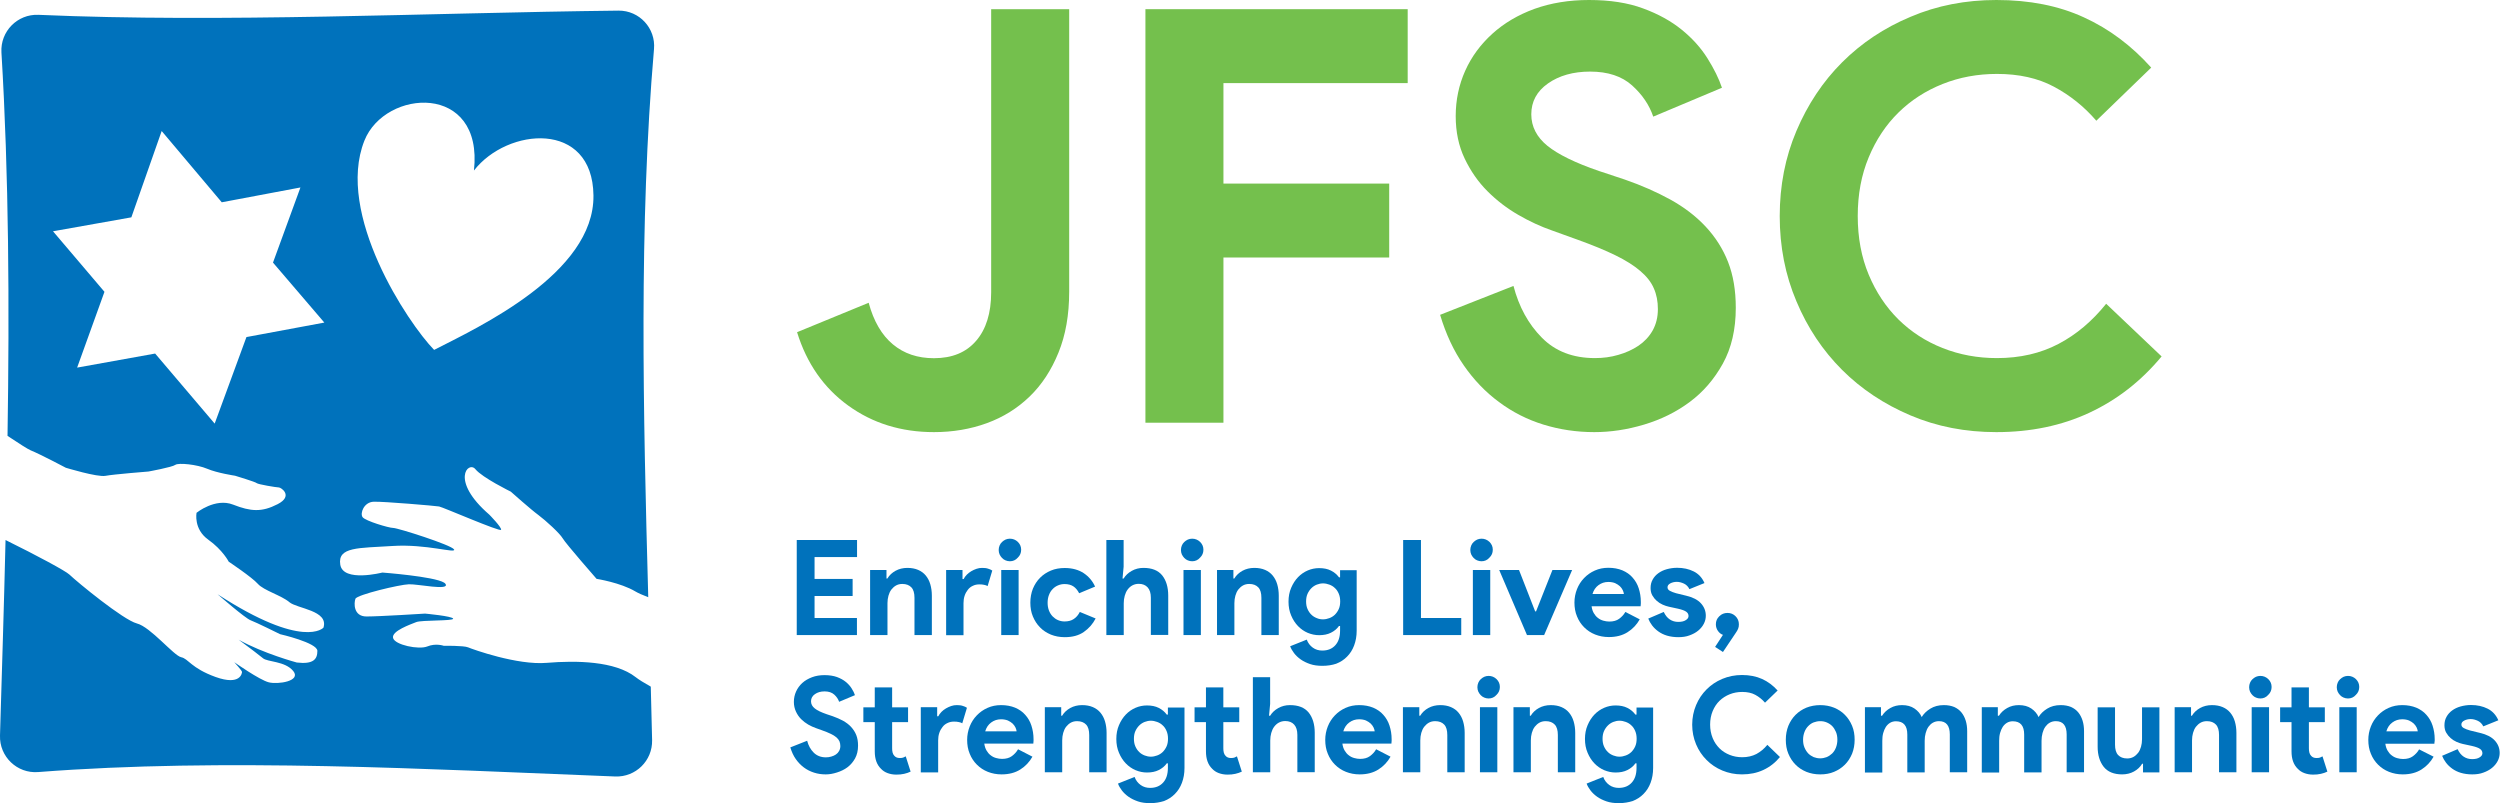 <svg version="1.1" xmlns="http://www.w3.org/2000/svg" xmlns:xlink="http://www.w3.org/1999/xlink" x="0px" y="0px"
	 width="225.92px" height="72.58px" viewBox="0 0 225.92 72.58" style="overflow:visible;enable-background:new 0 0 225.92 72.58;"
	 xml:space="preserve">
<style type="text/css">
	.st0{fill:#0072BC;}
	.st1{fill:#74C04D;}
	.st2{fill-rule:evenodd;clip-rule:evenodd;fill:#0072BC;}
</style>
<g>
	<path class="st0" d="M73.61,50.33v1.99h3.44v1.54h-3.44v1.99h3.83v1.54H72V48.8h5.45v1.54H73.61z"/>
	<path class="st0" d="M80.09,52.28h0.1c0.18-0.3,0.43-0.53,0.74-0.7s0.67-0.26,1.07-0.26c0.37,0,0.69,0.06,0.97,0.18
		c0.28,0.12,0.51,0.29,0.69,0.51c0.18,0.22,0.32,0.48,0.41,0.79s0.14,0.65,0.14,1.03v3.56h-1.57v-3.37c0-0.42-0.09-0.74-0.28-0.94
		c-0.19-0.2-0.46-0.31-0.82-0.31c-0.22,0-0.41,0.05-0.57,0.14c-0.16,0.09-0.3,0.22-0.42,0.37c-0.12,0.16-0.2,0.34-0.26,0.55
		c-0.06,0.21-0.09,0.44-0.09,0.68v2.88h-1.57v-5.88h1.48V52.28z"/>
	<path class="st0" d="M85.5,51.51h1.48v0.82h0.1c0.07-0.14,0.17-0.28,0.29-0.4c0.12-0.12,0.25-0.22,0.4-0.31s0.31-0.16,0.48-0.22
		s0.34-0.08,0.51-0.08c0.21,0,0.39,0.02,0.53,0.07c0.15,0.04,0.27,0.1,0.38,0.17l-0.42,1.4c-0.1-0.05-0.2-0.09-0.32-0.11
		c-0.12-0.03-0.26-0.04-0.43-0.04c-0.22,0-0.41,0.04-0.59,0.13c-0.18,0.08-0.33,0.2-0.45,0.36c-0.12,0.15-0.22,0.33-0.29,0.54
		s-0.1,0.43-0.1,0.67v2.89H85.5V51.51z"/>
	<path class="st0" d="M91.26,50.72c-0.14,0-0.27-0.03-0.39-0.08c-0.12-0.05-0.23-0.12-0.32-0.22c-0.09-0.09-0.16-0.2-0.22-0.32
		c-0.05-0.12-0.08-0.25-0.08-0.4c0-0.14,0.03-0.28,0.08-0.4c0.05-0.12,0.12-0.23,0.22-0.32c0.09-0.09,0.2-0.16,0.32-0.22
		c0.12-0.05,0.25-0.08,0.39-0.08c0.28,0,0.52,0.1,0.72,0.29c0.2,0.2,0.3,0.43,0.3,0.71c0,0.28-0.1,0.52-0.3,0.71
		C91.78,50.62,91.54,50.72,91.26,50.72z M90.48,57.39v-5.88h1.57v5.88H90.48z"/>
	<path class="st0" d="M99.01,55.89c-0.26,0.5-0.61,0.9-1.07,1.22c-0.46,0.32-1.03,0.47-1.72,0.47c-0.46,0-0.87-0.08-1.25-0.23
		c-0.38-0.16-0.71-0.37-0.98-0.65c-0.28-0.28-0.49-0.61-0.65-0.99c-0.16-0.38-0.23-0.8-0.23-1.25s0.08-0.88,0.23-1.26
		c0.16-0.38,0.37-0.71,0.65-0.99c0.28-0.28,0.6-0.49,0.98-0.65c0.38-0.16,0.8-0.23,1.25-0.23c0.68,0,1.25,0.16,1.72,0.47
		c0.46,0.31,0.8,0.72,1.02,1.21l-1.44,0.6c-0.14-0.27-0.31-0.48-0.52-0.62c-0.21-0.14-0.48-0.21-0.8-0.21
		c-0.21,0-0.4,0.04-0.59,0.12s-0.35,0.19-0.49,0.34c-0.14,0.14-0.25,0.32-0.33,0.53s-0.12,0.44-0.12,0.7s0.04,0.49,0.12,0.7
		s0.19,0.38,0.33,0.53c0.14,0.14,0.3,0.26,0.49,0.34s0.38,0.12,0.59,0.12c0.33,0,0.61-0.07,0.83-0.22c0.23-0.15,0.41-0.36,0.55-0.64
		L99.01,55.89z"/>
	<path class="st0" d="M99.97,48.8h1.57v2.41l-0.1,1.07h0.1c0.17-0.28,0.41-0.51,0.73-0.69s0.67-0.27,1.06-0.27
		c0.76,0,1.32,0.22,1.69,0.67c0.36,0.45,0.55,1.06,0.55,1.83v3.56h-1.57v-3.37c0-0.41-0.1-0.72-0.29-0.93s-0.46-0.32-0.8-0.32
		c-0.22,0-0.41,0.05-0.58,0.14c-0.17,0.09-0.31,0.22-0.43,0.38c-0.12,0.16-0.2,0.35-0.26,0.56s-0.09,0.44-0.09,0.68v2.87h-1.57V48.8
		z"/>
	<path class="st0" d="M107.73,50.72c-0.14,0-0.27-0.03-0.39-0.08c-0.12-0.05-0.23-0.12-0.32-0.22c-0.09-0.09-0.16-0.2-0.22-0.32
		c-0.05-0.12-0.08-0.25-0.08-0.4c0-0.14,0.03-0.28,0.08-0.4c0.05-0.12,0.12-0.23,0.22-0.32c0.09-0.09,0.2-0.16,0.32-0.22
		c0.12-0.05,0.25-0.08,0.39-0.08c0.28,0,0.52,0.1,0.72,0.29c0.2,0.2,0.3,0.43,0.3,0.71c0,0.28-0.1,0.52-0.3,0.71
		C108.25,50.62,108.01,50.72,107.73,50.72z M106.95,57.39v-5.88h1.57v5.88H106.95z"/>
	<path class="st0" d="M111.44,52.28h0.1c0.18-0.3,0.43-0.53,0.74-0.7s0.67-0.26,1.07-0.26c0.37,0,0.69,0.06,0.97,0.18
		c0.28,0.12,0.51,0.29,0.69,0.51c0.18,0.22,0.32,0.48,0.41,0.79s0.14,0.65,0.14,1.03v3.56h-1.57v-3.37c0-0.42-0.09-0.74-0.28-0.94
		c-0.19-0.2-0.46-0.31-0.82-0.31c-0.22,0-0.41,0.05-0.57,0.14c-0.16,0.09-0.3,0.22-0.42,0.37c-0.12,0.16-0.2,0.34-0.26,0.55
		c-0.06,0.21-0.09,0.44-0.09,0.68v2.88h-1.57v-5.88h1.48V52.28z"/>
	<path class="st0" d="M119.5,60.17c-0.42,0-0.79-0.05-1.11-0.16c-0.32-0.11-0.61-0.25-0.85-0.42c-0.24-0.17-0.44-0.36-0.6-0.57
		s-0.28-0.42-0.35-0.62l1.5-0.6c0.11,0.31,0.3,0.55,0.55,0.73s0.54,0.26,0.85,0.26c0.5,0,0.89-0.16,1.18-0.48
		c0.29-0.32,0.43-0.76,0.43-1.33v-0.41h-0.1c-0.18,0.26-0.43,0.46-0.73,0.61c-0.3,0.15-0.65,0.22-1.06,0.22
		c-0.35,0-0.69-0.07-1.03-0.21c-0.33-0.14-0.63-0.35-0.88-0.61c-0.26-0.27-0.46-0.58-0.62-0.96c-0.16-0.37-0.24-0.79-0.24-1.25
		s0.08-0.88,0.24-1.25c0.16-0.38,0.37-0.7,0.62-0.96s0.55-0.47,0.88-0.61c0.33-0.14,0.67-0.21,1.03-0.21c0.41,0,0.76,0.07,1.06,0.22
		c0.3,0.15,0.54,0.35,0.73,0.61h0.1v-0.64h1.5v5.46c0,0.5-0.08,0.94-0.23,1.34c-0.15,0.4-0.36,0.73-0.64,1.01
		c-0.27,0.28-0.6,0.49-0.98,0.64C120.39,60.1,119.97,60.17,119.5,60.17z M119.56,55.97c0.19,0,0.38-0.04,0.57-0.11
		c0.19-0.07,0.35-0.17,0.5-0.31c0.14-0.14,0.26-0.31,0.35-0.51s0.13-0.43,0.13-0.69s-0.04-0.49-0.13-0.7s-0.2-0.38-0.35-0.51
		c-0.14-0.14-0.31-0.24-0.5-0.31c-0.19-0.07-0.38-0.11-0.57-0.11s-0.38,0.04-0.56,0.11c-0.18,0.07-0.35,0.18-0.49,0.32
		c-0.14,0.14-0.26,0.31-0.35,0.51s-0.13,0.43-0.13,0.69s0.04,0.49,0.13,0.69s0.2,0.37,0.35,0.51c0.14,0.14,0.31,0.24,0.49,0.31
		C119.18,55.94,119.37,55.97,119.56,55.97z"/>
	<path class="st0" d="M126.79,48.8h1.62v7.05h3.64v1.54h-5.25V48.8z"/>
	<path class="st0" d="M133.88,50.72c-0.14,0-0.27-0.03-0.39-0.08c-0.12-0.05-0.23-0.12-0.32-0.22c-0.09-0.09-0.16-0.2-0.22-0.32
		c-0.05-0.12-0.08-0.25-0.08-0.4c0-0.14,0.03-0.28,0.08-0.4c0.05-0.12,0.12-0.23,0.22-0.32c0.09-0.09,0.2-0.16,0.32-0.22
		c0.12-0.05,0.25-0.08,0.39-0.08c0.28,0,0.52,0.1,0.72,0.29c0.2,0.2,0.3,0.43,0.3,0.71c0,0.28-0.1,0.52-0.3,0.71
		C134.4,50.62,134.16,50.72,133.88,50.72z M133.1,57.39v-5.88h1.57v5.88H133.1z"/>
	<path class="st0" d="M135.48,51.51h1.79l1.46,3.74h0.08l1.48-3.74h1.78l-2.53,5.88h-1.55L135.48,51.51z"/>
	<path class="st0" d="M148.18,55.97c-0.27,0.48-0.64,0.87-1.1,1.16s-1.02,0.44-1.69,0.44c-0.45,0-0.86-0.08-1.24-0.23
		s-0.71-0.37-0.99-0.65c-0.28-0.28-0.5-0.61-0.65-0.99c-0.16-0.38-0.23-0.8-0.23-1.25c0-0.42,0.08-0.83,0.23-1.21
		c0.15-0.38,0.36-0.71,0.64-1s0.59-0.51,0.97-0.68s0.78-0.25,1.23-0.25c0.47,0,0.89,0.08,1.26,0.23c0.37,0.16,0.68,0.37,0.92,0.65
		c0.25,0.28,0.44,0.6,0.56,0.98s0.19,0.78,0.19,1.22c0,0.06,0,0.1,0,0.14c-0.01,0.05-0.01,0.09-0.01,0.13
		c-0.01,0.04-0.01,0.08-0.01,0.13h-4.43c0.03,0.24,0.1,0.45,0.2,0.62c0.1,0.17,0.22,0.32,0.37,0.43c0.15,0.12,0.31,0.2,0.49,0.25
		c0.18,0.05,0.36,0.08,0.54,0.08c0.36,0,0.66-0.08,0.89-0.25s0.42-0.37,0.56-0.62L148.18,55.97z M146.75,53.69
		c-0.01-0.1-0.04-0.22-0.1-0.35s-0.15-0.25-0.26-0.36c-0.12-0.11-0.26-0.2-0.43-0.28c-0.17-0.07-0.38-0.11-0.62-0.11
		c-0.34,0-0.63,0.1-0.89,0.29c-0.26,0.19-0.44,0.46-0.54,0.8H146.75z"/>
	<path class="st0" d="M151.67,57.58c-0.38,0-0.73-0.05-1.03-0.14s-0.56-0.22-0.78-0.38c-0.22-0.16-0.41-0.34-0.56-0.54
		s-0.27-0.41-0.35-0.62l1.4-0.6c0.14,0.3,0.32,0.53,0.55,0.68c0.23,0.15,0.48,0.22,0.76,0.22c0.29,0,0.52-0.05,0.68-0.16
		c0.17-0.1,0.25-0.23,0.25-0.37c0-0.16-0.07-0.29-0.21-0.39c-0.14-0.1-0.38-0.19-0.73-0.27l-0.83-0.18
		c-0.18-0.04-0.37-0.1-0.57-0.19s-0.37-0.2-0.53-0.34c-0.16-0.14-0.29-0.3-0.4-0.49s-0.16-0.42-0.16-0.67
		c0-0.29,0.06-0.54,0.19-0.77s0.29-0.41,0.51-0.57c0.22-0.16,0.47-0.28,0.76-0.36s0.61-0.13,0.94-0.13c0.56,0,1.06,0.11,1.5,0.33
		c0.44,0.22,0.76,0.57,0.97,1.05l-1.36,0.55c-0.11-0.23-0.28-0.4-0.49-0.5c-0.22-0.1-0.43-0.16-0.65-0.16
		c-0.22,0-0.42,0.05-0.59,0.14c-0.17,0.09-0.25,0.21-0.25,0.35c0,0.14,0.07,0.24,0.21,0.32c0.14,0.08,0.33,0.15,0.57,0.22l0.9,0.22
		c0.6,0.14,1.05,0.37,1.34,0.69c0.29,0.32,0.44,0.69,0.44,1.12c0,0.26-0.06,0.5-0.18,0.73c-0.12,0.23-0.29,0.44-0.51,0.62
		c-0.22,0.18-0.48,0.32-0.79,0.43C152.39,57.53,152.04,57.58,151.67,57.58z"/>
	<path class="st0" d="M154.99,58.46l0.71-1.09c-0.18-0.06-0.33-0.18-0.45-0.35s-0.19-0.37-0.19-0.6c0-0.29,0.1-0.53,0.31-0.73
		c0.2-0.2,0.45-0.3,0.74-0.3s0.53,0.1,0.73,0.3c0.2,0.2,0.3,0.44,0.3,0.73c0,0.15-0.02,0.29-0.07,0.4c-0.05,0.12-0.12,0.25-0.23,0.4
		l-1.14,1.7L154.99,58.46z"/>
	<path class="st0" d="M74.62,69.98c-0.37,0-0.72-0.05-1.06-0.16s-0.64-0.26-0.92-0.47c-0.28-0.21-0.52-0.46-0.73-0.76
		s-0.37-0.65-0.49-1.05l1.52-0.6c0.11,0.43,0.31,0.79,0.59,1.07c0.28,0.28,0.65,0.43,1.1,0.43c0.17,0,0.33-0.02,0.49-0.07
		c0.16-0.04,0.3-0.11,0.42-0.19c0.12-0.08,0.22-0.19,0.29-0.32c0.07-0.13,0.11-0.28,0.11-0.44c0-0.16-0.03-0.3-0.08-0.43
		c-0.06-0.13-0.15-0.25-0.28-0.36c-0.13-0.11-0.3-0.22-0.52-0.32c-0.21-0.1-0.47-0.21-0.79-0.32l-0.53-0.19
		c-0.23-0.08-0.47-0.19-0.7-0.32c-0.24-0.14-0.45-0.3-0.64-0.49c-0.19-0.19-0.35-0.42-0.47-0.68s-0.19-0.55-0.19-0.88
		c0-0.34,0.07-0.65,0.2-0.94c0.13-0.29,0.32-0.55,0.56-0.77s0.54-0.39,0.88-0.52s0.72-0.19,1.13-0.19c0.43,0,0.81,0.06,1.12,0.17
		c0.32,0.12,0.58,0.26,0.8,0.44c0.22,0.18,0.4,0.38,0.53,0.59c0.14,0.22,0.24,0.42,0.3,0.61l-1.43,0.6
		c-0.08-0.24-0.23-0.46-0.44-0.65c-0.21-0.19-0.5-0.29-0.87-0.29c-0.35,0-0.64,0.08-0.88,0.25c-0.23,0.16-0.35,0.38-0.35,0.64
		c0,0.26,0.11,0.47,0.34,0.65c0.22,0.18,0.58,0.35,1.07,0.52l0.54,0.18c0.34,0.12,0.66,0.26,0.94,0.41
		c0.28,0.16,0.53,0.34,0.73,0.56c0.2,0.22,0.36,0.46,0.47,0.74c0.11,0.28,0.16,0.59,0.16,0.95c0,0.45-0.09,0.83-0.27,1.16
		c-0.18,0.32-0.41,0.59-0.69,0.8c-0.28,0.21-0.6,0.36-0.95,0.47S74.96,69.98,74.62,69.98z"/>
	<path class="st0" d="M79.05,65.26h-1.03v-1.34h1.03v-1.8h1.57v1.8h1.44v1.34h-1.44v2.35c0,0.14,0.01,0.27,0.04,0.39
		c0.03,0.12,0.08,0.22,0.16,0.3c0.11,0.13,0.27,0.2,0.48,0.2c0.14,0,0.24-0.01,0.32-0.04c0.08-0.03,0.16-0.07,0.23-0.11l0.44,1.38
		c-0.18,0.09-0.38,0.15-0.59,0.2s-0.45,0.07-0.7,0.07c-0.3,0-0.56-0.05-0.8-0.14c-0.24-0.09-0.43-0.22-0.59-0.39
		c-0.38-0.37-0.56-0.89-0.56-1.57V65.26z"/>
	<path class="st0" d="M83.21,63.91h1.48v0.82h0.1c0.07-0.14,0.17-0.28,0.29-0.4c0.12-0.12,0.25-0.22,0.4-0.31s0.31-0.16,0.48-0.22
		s0.34-0.08,0.51-0.08c0.21,0,0.39,0.02,0.53,0.07c0.15,0.04,0.27,0.1,0.38,0.17l-0.42,1.4c-0.1-0.05-0.2-0.09-0.32-0.11
		c-0.12-0.03-0.26-0.04-0.43-0.04c-0.22,0-0.41,0.04-0.59,0.13c-0.18,0.08-0.33,0.2-0.45,0.36c-0.12,0.15-0.22,0.33-0.29,0.54
		s-0.1,0.43-0.1,0.67v2.89h-1.57V63.91z"/>
	<path class="st0" d="M93.3,68.38c-0.27,0.48-0.64,0.87-1.1,1.16s-1.02,0.44-1.69,0.44c-0.45,0-0.86-0.08-1.24-0.23
		s-0.71-0.37-0.99-0.65c-0.28-0.28-0.5-0.61-0.65-0.99c-0.16-0.38-0.23-0.8-0.23-1.25c0-0.42,0.08-0.83,0.23-1.21
		c0.15-0.38,0.36-0.71,0.64-1s0.59-0.51,0.97-0.68s0.78-0.25,1.23-0.25c0.47,0,0.89,0.08,1.26,0.23c0.37,0.16,0.68,0.37,0.92,0.65
		c0.25,0.28,0.44,0.6,0.56,0.98s0.19,0.78,0.19,1.22c0,0.06,0,0.1,0,0.14c-0.01,0.05-0.01,0.09-0.01,0.13
		c-0.01,0.04-0.01,0.08-0.01,0.13h-4.43c0.03,0.24,0.1,0.45,0.2,0.62c0.1,0.17,0.22,0.32,0.37,0.43c0.15,0.12,0.31,0.2,0.49,0.25
		c0.18,0.05,0.36,0.08,0.54,0.08c0.36,0,0.66-0.08,0.89-0.25s0.42-0.37,0.56-0.62L93.3,68.38z M91.87,66.1
		c-0.01-0.1-0.04-0.22-0.1-0.35s-0.15-0.25-0.26-0.36c-0.12-0.11-0.26-0.2-0.43-0.28C90.9,65.04,90.7,65,90.46,65
		c-0.34,0-0.63,0.1-0.89,0.29c-0.26,0.19-0.44,0.46-0.54,0.8H91.87z"/>
	<path class="st0" d="M95.88,64.68h0.1c0.18-0.3,0.43-0.53,0.74-0.7s0.67-0.26,1.07-0.26c0.37,0,0.69,0.06,0.97,0.18
		c0.28,0.12,0.51,0.29,0.69,0.51c0.18,0.22,0.32,0.48,0.41,0.79s0.14,0.65,0.14,1.03v3.56h-1.57v-3.37c0-0.42-0.09-0.74-0.28-0.94
		c-0.19-0.2-0.46-0.31-0.82-0.31c-0.22,0-0.41,0.05-0.57,0.14c-0.16,0.09-0.3,0.22-0.42,0.37c-0.12,0.16-0.2,0.34-0.26,0.55
		c-0.06,0.21-0.09,0.44-0.09,0.68v2.88h-1.57v-5.88h1.48V64.68z"/>
	<path class="st0" d="M103.94,72.58c-0.42,0-0.79-0.05-1.11-0.16c-0.32-0.11-0.61-0.25-0.85-0.42c-0.24-0.17-0.44-0.36-0.6-0.57
		s-0.28-0.42-0.35-0.62l1.5-0.6c0.11,0.31,0.3,0.55,0.55,0.73s0.54,0.26,0.85,0.26c0.5,0,0.89-0.16,1.18-0.48
		c0.29-0.32,0.43-0.76,0.43-1.33v-0.41h-0.1c-0.18,0.26-0.43,0.46-0.73,0.61c-0.3,0.15-0.65,0.22-1.06,0.22
		c-0.35,0-0.69-0.07-1.03-0.21c-0.33-0.14-0.63-0.35-0.88-0.61c-0.26-0.27-0.46-0.58-0.62-0.96c-0.16-0.37-0.24-0.79-0.24-1.25
		s0.08-0.88,0.24-1.25c0.16-0.38,0.37-0.7,0.62-0.96s0.55-0.47,0.88-0.61c0.33-0.14,0.67-0.21,1.03-0.21c0.41,0,0.76,0.07,1.06,0.22
		c0.3,0.15,0.54,0.35,0.73,0.61h0.1v-0.64h1.5v5.46c0,0.5-0.08,0.94-0.23,1.34c-0.15,0.4-0.36,0.73-0.64,1.01
		c-0.27,0.28-0.6,0.49-0.98,0.64C104.83,72.5,104.41,72.58,103.94,72.58z M104,68.38c0.19,0,0.38-0.04,0.57-0.11
		c0.19-0.07,0.35-0.17,0.5-0.31c0.14-0.14,0.26-0.31,0.35-0.51s0.13-0.43,0.13-0.69s-0.04-0.49-0.13-0.7s-0.2-0.38-0.35-0.51
		c-0.14-0.14-0.31-0.24-0.5-0.31c-0.19-0.07-0.38-0.11-0.57-0.11s-0.38,0.04-0.56,0.11c-0.18,0.07-0.35,0.18-0.49,0.32
		c-0.14,0.14-0.26,0.31-0.35,0.51s-0.13,0.43-0.13,0.69s0.04,0.49,0.13,0.69s0.2,0.37,0.35,0.51c0.14,0.14,0.31,0.24,0.49,0.31
		C103.62,68.34,103.81,68.38,104,68.38z"/>
	<path class="st0" d="M108.98,65.26h-1.03v-1.34h1.03v-1.8h1.57v1.8h1.44v1.34h-1.44v2.35c0,0.14,0.01,0.27,0.04,0.39
		c0.03,0.12,0.08,0.22,0.16,0.3c0.11,0.13,0.27,0.2,0.48,0.2c0.14,0,0.24-0.01,0.32-0.04c0.08-0.03,0.16-0.07,0.23-0.11l0.44,1.38
		c-0.18,0.09-0.38,0.15-0.59,0.2s-0.45,0.07-0.7,0.07c-0.3,0-0.56-0.05-0.8-0.14c-0.24-0.09-0.43-0.22-0.59-0.39
		c-0.38-0.37-0.56-0.89-0.56-1.57V65.26z"/>
	<path class="st0" d="M113.21,61.2h1.57v2.41l-0.1,1.07h0.1c0.17-0.28,0.41-0.51,0.73-0.69s0.67-0.27,1.06-0.27
		c0.76,0,1.32,0.22,1.69,0.67c0.36,0.45,0.55,1.06,0.55,1.83v3.56h-1.57v-3.37c0-0.41-0.1-0.72-0.29-0.93s-0.46-0.32-0.8-0.32
		c-0.22,0-0.41,0.05-0.58,0.14c-0.17,0.09-0.31,0.22-0.43,0.38c-0.12,0.16-0.2,0.35-0.26,0.56s-0.09,0.44-0.09,0.68v2.87h-1.57V61.2
		z"/>
	<path class="st0" d="M125.66,68.38c-0.27,0.48-0.64,0.87-1.1,1.16s-1.02,0.44-1.69,0.44c-0.45,0-0.86-0.08-1.24-0.23
		s-0.71-0.37-0.99-0.65c-0.28-0.28-0.5-0.61-0.65-0.99c-0.16-0.38-0.23-0.8-0.23-1.25c0-0.42,0.08-0.83,0.23-1.21
		c0.15-0.38,0.36-0.71,0.64-1s0.59-0.51,0.97-0.68s0.78-0.25,1.23-0.25c0.47,0,0.89,0.08,1.26,0.23c0.37,0.16,0.68,0.37,0.92,0.65
		c0.25,0.28,0.44,0.6,0.56,0.98s0.19,0.78,0.19,1.22c0,0.06,0,0.1,0,0.14c-0.01,0.05-0.01,0.09-0.01,0.13
		c-0.01,0.04-0.01,0.08-0.01,0.13h-4.43c0.03,0.24,0.1,0.45,0.2,0.62c0.1,0.17,0.22,0.32,0.37,0.43c0.15,0.12,0.31,0.2,0.49,0.25
		c0.18,0.05,0.36,0.08,0.54,0.08c0.36,0,0.66-0.08,0.89-0.25s0.42-0.37,0.56-0.62L125.66,68.38z M124.23,66.1
		c-0.01-0.1-0.04-0.22-0.1-0.35s-0.15-0.25-0.26-0.36c-0.12-0.11-0.26-0.2-0.43-0.28c-0.17-0.07-0.38-0.11-0.62-0.11
		c-0.34,0-0.63,0.1-0.89,0.29c-0.26,0.19-0.44,0.46-0.54,0.8H124.23z"/>
	<path class="st0" d="M128.24,64.68h0.1c0.18-0.3,0.43-0.53,0.74-0.7s0.67-0.26,1.07-0.26c0.37,0,0.69,0.06,0.97,0.18
		c0.28,0.12,0.51,0.29,0.69,0.51c0.18,0.22,0.32,0.48,0.41,0.79s0.14,0.65,0.14,1.03v3.56h-1.57v-3.37c0-0.42-0.09-0.74-0.28-0.94
		c-0.19-0.2-0.46-0.31-0.82-0.31c-0.22,0-0.41,0.05-0.57,0.14c-0.16,0.09-0.3,0.22-0.42,0.37c-0.12,0.16-0.2,0.34-0.26,0.55
		c-0.06,0.21-0.09,0.44-0.09,0.68v2.88h-1.57v-5.88h1.48V64.68z"/>
	<path class="st0" d="M134.52,63.12c-0.14,0-0.27-0.03-0.39-0.08c-0.12-0.05-0.23-0.12-0.32-0.22c-0.09-0.09-0.16-0.2-0.22-0.32
		c-0.05-0.12-0.08-0.25-0.08-0.4c0-0.14,0.03-0.28,0.08-0.4c0.05-0.12,0.12-0.23,0.22-0.32c0.09-0.09,0.2-0.16,0.32-0.22
		c0.12-0.05,0.25-0.08,0.39-0.08c0.28,0,0.52,0.1,0.72,0.29c0.2,0.2,0.3,0.43,0.3,0.71c0,0.28-0.1,0.52-0.3,0.71
		C135.04,63.02,134.8,63.12,134.52,63.12z M133.74,69.79v-5.88h1.57v5.88H133.74z"/>
	<path class="st0" d="M138.23,64.68h0.1c0.18-0.3,0.43-0.53,0.74-0.7s0.67-0.26,1.07-0.26c0.37,0,0.69,0.06,0.97,0.18
		c0.28,0.12,0.51,0.29,0.69,0.51c0.18,0.22,0.32,0.48,0.41,0.79s0.14,0.65,0.14,1.03v3.56h-1.57v-3.37c0-0.42-0.09-0.74-0.28-0.94
		c-0.19-0.2-0.46-0.31-0.82-0.31c-0.22,0-0.41,0.05-0.57,0.14c-0.16,0.09-0.3,0.22-0.42,0.37c-0.12,0.16-0.2,0.34-0.26,0.55
		c-0.06,0.21-0.09,0.44-0.09,0.68v2.88h-1.57v-5.88h1.48V64.68z"/>
	<path class="st0" d="M146.29,72.58c-0.42,0-0.79-0.05-1.11-0.16c-0.32-0.11-0.61-0.25-0.85-0.42c-0.24-0.17-0.44-0.36-0.6-0.57
		s-0.28-0.42-0.35-0.62l1.5-0.6c0.11,0.31,0.3,0.55,0.55,0.73s0.54,0.26,0.85,0.26c0.5,0,0.89-0.16,1.18-0.48
		c0.29-0.32,0.43-0.76,0.43-1.33v-0.41h-0.1c-0.18,0.26-0.43,0.46-0.73,0.61c-0.3,0.15-0.65,0.22-1.06,0.22
		c-0.35,0-0.69-0.07-1.03-0.21c-0.33-0.14-0.63-0.35-0.88-0.61c-0.26-0.27-0.46-0.58-0.62-0.96c-0.16-0.37-0.24-0.79-0.24-1.25
		s0.08-0.88,0.24-1.25c0.16-0.38,0.37-0.7,0.62-0.96s0.55-0.47,0.88-0.61c0.33-0.14,0.67-0.21,1.03-0.21c0.41,0,0.76,0.07,1.06,0.22
		c0.3,0.15,0.54,0.35,0.73,0.61h0.1v-0.64h1.5v5.46c0,0.5-0.08,0.94-0.23,1.34c-0.15,0.4-0.36,0.73-0.64,1.01
		c-0.27,0.28-0.6,0.49-0.98,0.64C147.18,72.5,146.76,72.58,146.29,72.58z M146.35,68.38c0.19,0,0.38-0.04,0.57-0.11
		c0.19-0.07,0.35-0.17,0.5-0.31c0.14-0.14,0.26-0.31,0.35-0.51s0.13-0.43,0.13-0.69s-0.04-0.49-0.13-0.7s-0.2-0.38-0.35-0.51
		c-0.14-0.14-0.31-0.24-0.5-0.31c-0.19-0.07-0.38-0.11-0.57-0.11s-0.38,0.04-0.56,0.11c-0.18,0.07-0.35,0.18-0.49,0.32
		c-0.14,0.14-0.26,0.31-0.35,0.51s-0.13,0.43-0.13,0.69s0.04,0.49,0.13,0.69s0.2,0.37,0.35,0.51c0.14,0.14,0.31,0.24,0.49,0.31
		C145.97,68.34,146.16,68.38,146.35,68.38z"/>
	<path class="st0" d="M160.85,68.41c-0.42,0.51-0.92,0.9-1.5,1.17c-0.58,0.27-1.22,0.4-1.93,0.4c-0.64,0-1.23-0.12-1.78-0.35
		c-0.55-0.23-1.02-0.55-1.42-0.95c-0.4-0.4-0.72-0.87-0.95-1.42c-0.23-0.55-0.35-1.14-0.35-1.77s0.12-1.22,0.35-1.77
		c0.23-0.55,0.55-1.02,0.95-1.42c0.4-0.4,0.87-0.72,1.42-0.95c0.55-0.23,1.14-0.35,1.78-0.35c0.69,0,1.29,0.12,1.82,0.36
		s0.99,0.59,1.4,1.04l-1.14,1.1c-0.26-0.3-0.55-0.53-0.88-0.71c-0.33-0.18-0.73-0.26-1.18-0.26c-0.4,0-0.78,0.07-1.13,0.21
		s-0.66,0.34-0.92,0.59s-0.47,0.57-0.62,0.93s-0.23,0.77-0.23,1.22s0.08,0.85,0.23,1.22s0.36,0.67,0.62,0.93s0.57,0.45,0.92,0.59
		s0.73,0.21,1.13,0.21c0.48,0,0.91-0.1,1.28-0.29c0.37-0.2,0.7-0.47,0.99-0.83L160.85,68.41z"/>
	<path class="st0" d="M164.49,63.72c0.46,0,0.87,0.08,1.25,0.23c0.38,0.16,0.71,0.37,0.98,0.65c0.28,0.28,0.49,0.61,0.65,0.99
		c0.16,0.38,0.23,0.8,0.23,1.26s-0.08,0.88-0.23,1.26c-0.16,0.38-0.37,0.71-0.65,0.99c-0.28,0.28-0.6,0.49-0.98,0.65
		s-0.8,0.23-1.25,0.23c-0.46,0-0.87-0.08-1.25-0.23c-0.38-0.16-0.71-0.37-0.98-0.65c-0.28-0.28-0.49-0.61-0.65-0.99
		c-0.16-0.38-0.23-0.8-0.23-1.26s0.08-0.88,0.23-1.26c0.16-0.38,0.37-0.71,0.65-0.99c0.28-0.28,0.6-0.49,0.98-0.65
		C163.62,63.8,164.04,63.72,164.49,63.72z M164.49,68.53c0.2,0,0.39-0.04,0.58-0.11c0.19-0.08,0.35-0.19,0.5-0.33
		c0.14-0.14,0.26-0.32,0.34-0.53s0.13-0.44,0.13-0.71s-0.04-0.5-0.13-0.71s-0.2-0.38-0.34-0.53c-0.14-0.14-0.31-0.25-0.5-0.33
		s-0.38-0.11-0.58-0.11c-0.21,0-0.4,0.04-0.59,0.11s-0.35,0.19-0.49,0.33c-0.14,0.14-0.26,0.32-0.34,0.53s-0.13,0.44-0.13,0.71
		s0.04,0.5,0.13,0.71s0.2,0.38,0.34,0.53c0.14,0.14,0.31,0.25,0.49,0.33C164.09,68.49,164.28,68.53,164.49,68.53z"/>
	<path class="st0" d="M168.5,63.91h1.48v0.77h0.1c0.18-0.29,0.43-0.52,0.75-0.7s0.67-0.26,1.05-0.26c0.45,0,0.82,0.1,1.13,0.31
		c0.3,0.21,0.52,0.46,0.65,0.77c0.18-0.3,0.44-0.55,0.78-0.76s0.74-0.32,1.22-0.32c0.36,0,0.67,0.06,0.94,0.17
		c0.26,0.12,0.48,0.28,0.65,0.49c0.17,0.21,0.3,0.46,0.39,0.75c0.09,0.29,0.13,0.61,0.13,0.95v3.71h-1.57v-3.42
		c0-0.8-0.33-1.2-0.98-1.2c-0.21,0-0.39,0.05-0.55,0.14c-0.16,0.09-0.29,0.22-0.4,0.37c-0.11,0.16-0.19,0.34-0.25,0.56
		c-0.06,0.22-0.09,0.45-0.09,0.7v2.86h-1.57v-3.42c0-0.8-0.34-1.2-1.03-1.2c-0.2,0-0.38,0.05-0.53,0.14
		c-0.15,0.09-0.28,0.22-0.38,0.37c-0.1,0.16-0.18,0.34-0.24,0.56c-0.06,0.22-0.08,0.45-0.08,0.7v2.86h-1.57V63.91z"/>
	<path class="st0" d="M179.06,63.91h1.48v0.77h0.1c0.18-0.29,0.43-0.52,0.75-0.7s0.67-0.26,1.05-0.26c0.45,0,0.82,0.1,1.13,0.31
		c0.3,0.21,0.52,0.46,0.65,0.77c0.18-0.3,0.44-0.55,0.78-0.76s0.74-0.32,1.22-0.32c0.36,0,0.67,0.06,0.94,0.17
		c0.26,0.12,0.48,0.28,0.65,0.49c0.17,0.21,0.3,0.46,0.39,0.75c0.09,0.29,0.13,0.61,0.13,0.95v3.71h-1.57v-3.42
		c0-0.8-0.33-1.2-0.98-1.2c-0.21,0-0.39,0.05-0.55,0.14c-0.16,0.09-0.29,0.22-0.4,0.37c-0.11,0.16-0.19,0.34-0.25,0.56
		c-0.06,0.22-0.09,0.45-0.09,0.7v2.86h-1.57v-3.42c0-0.8-0.34-1.2-1.03-1.2c-0.2,0-0.38,0.05-0.53,0.14
		c-0.15,0.09-0.28,0.22-0.38,0.37c-0.1,0.16-0.18,0.34-0.24,0.56c-0.06,0.22-0.08,0.45-0.08,0.7v2.86h-1.57V63.91z"/>
	<path class="st0" d="M193.68,69.02h-0.1c-0.18,0.3-0.43,0.53-0.74,0.7c-0.31,0.17-0.67,0.26-1.07,0.26c-0.74,0-1.3-0.23-1.66-0.68
		c-0.36-0.46-0.55-1.06-0.55-1.82v-3.56h1.57v3.37c0,0.42,0.09,0.74,0.28,0.94c0.19,0.2,0.46,0.31,0.82,0.31
		c0.22,0,0.41-0.05,0.57-0.14c0.16-0.09,0.3-0.22,0.42-0.37c0.12-0.16,0.2-0.34,0.26-0.55c0.06-0.21,0.09-0.44,0.09-0.68v-2.88h1.57
		v5.88h-1.48V69.02z"/>
	<path class="st0" d="M197.98,64.68h0.1c0.18-0.3,0.43-0.53,0.74-0.7s0.67-0.26,1.07-0.26c0.37,0,0.69,0.06,0.97,0.18
		c0.28,0.12,0.51,0.29,0.69,0.51c0.18,0.22,0.32,0.48,0.41,0.79s0.14,0.65,0.14,1.03v3.56h-1.57v-3.37c0-0.42-0.09-0.74-0.28-0.94
		c-0.19-0.2-0.46-0.31-0.82-0.31c-0.22,0-0.41,0.05-0.57,0.14c-0.16,0.09-0.3,0.22-0.42,0.37c-0.12,0.16-0.2,0.34-0.26,0.55
		c-0.06,0.21-0.09,0.44-0.09,0.68v2.88h-1.57v-5.88h1.48V64.68z"/>
	<path class="st0" d="M204.26,63.12c-0.14,0-0.27-0.03-0.39-0.08c-0.12-0.05-0.23-0.12-0.32-0.22c-0.09-0.09-0.16-0.2-0.22-0.32
		c-0.05-0.12-0.08-0.25-0.08-0.4c0-0.14,0.03-0.28,0.08-0.4c0.05-0.12,0.12-0.23,0.22-0.32c0.09-0.09,0.2-0.16,0.32-0.22
		c0.12-0.05,0.25-0.08,0.39-0.08c0.28,0,0.52,0.1,0.72,0.29c0.2,0.2,0.3,0.43,0.3,0.71c0,0.28-0.1,0.52-0.3,0.71
		C204.78,63.02,204.54,63.12,204.26,63.12z M203.48,69.79v-5.88h1.57v5.88H203.48z"/>
	<path class="st0" d="M207.08,65.26h-1.03v-1.34h1.03v-1.8h1.57v1.8h1.44v1.34h-1.44v2.35c0,0.14,0.01,0.27,0.04,0.39
		c0.03,0.12,0.08,0.22,0.16,0.3c0.11,0.13,0.27,0.2,0.48,0.2c0.14,0,0.24-0.01,0.32-0.04c0.08-0.03,0.16-0.07,0.23-0.11l0.44,1.38
		c-0.18,0.09-0.38,0.15-0.59,0.2s-0.45,0.07-0.7,0.07c-0.3,0-0.56-0.05-0.8-0.14c-0.24-0.09-0.43-0.22-0.59-0.39
		c-0.38-0.37-0.56-0.89-0.56-1.57V65.26z"/>
	<path class="st0" d="M212.18,63.12c-0.14,0-0.27-0.03-0.39-0.08c-0.12-0.05-0.23-0.12-0.32-0.22c-0.09-0.09-0.16-0.2-0.22-0.32
		c-0.05-0.12-0.08-0.25-0.08-0.4c0-0.14,0.03-0.28,0.08-0.4c0.05-0.12,0.12-0.23,0.22-0.32c0.09-0.09,0.2-0.16,0.32-0.22
		c0.12-0.05,0.25-0.08,0.39-0.08c0.28,0,0.52,0.1,0.72,0.29c0.2,0.2,0.3,0.43,0.3,0.71c0,0.28-0.1,0.52-0.3,0.71
		C212.7,63.02,212.46,63.12,212.18,63.12z M211.4,69.79v-5.88h1.57v5.88H211.4z"/>
	<path class="st0" d="M219.92,68.38c-0.27,0.48-0.64,0.87-1.1,1.16s-1.02,0.44-1.69,0.44c-0.45,0-0.86-0.08-1.24-0.23
		s-0.71-0.37-0.99-0.65c-0.28-0.28-0.5-0.61-0.65-0.99c-0.16-0.38-0.23-0.8-0.23-1.25c0-0.42,0.08-0.83,0.23-1.21
		c0.15-0.38,0.36-0.71,0.64-1s0.59-0.51,0.97-0.68s0.78-0.25,1.23-0.25c0.47,0,0.89,0.08,1.26,0.23c0.37,0.16,0.68,0.37,0.92,0.65
		c0.25,0.28,0.44,0.6,0.56,0.98s0.19,0.78,0.19,1.22c0,0.06,0,0.1,0,0.14C220.01,67,220,67.04,220,67.08
		c-0.01,0.04-0.01,0.08-0.01,0.13h-4.43c0.03,0.24,0.1,0.45,0.2,0.62c0.1,0.17,0.22,0.32,0.37,0.43c0.15,0.12,0.31,0.2,0.49,0.25
		c0.18,0.05,0.36,0.08,0.54,0.08c0.36,0,0.66-0.08,0.89-0.25s0.42-0.37,0.56-0.62L219.92,68.38z M218.49,66.1
		c-0.01-0.1-0.04-0.22-0.1-0.35s-0.15-0.25-0.26-0.36c-0.12-0.11-0.26-0.2-0.43-0.28c-0.17-0.07-0.38-0.11-0.62-0.11
		c-0.34,0-0.63,0.1-0.89,0.29c-0.26,0.19-0.44,0.46-0.54,0.8H218.49z"/>
	<path class="st0" d="M223.41,69.98c-0.38,0-0.73-0.05-1.03-0.14s-0.56-0.22-0.78-0.38c-0.22-0.16-0.41-0.34-0.56-0.54
		s-0.27-0.41-0.35-0.62l1.4-0.6c0.14,0.3,0.32,0.53,0.55,0.68c0.23,0.15,0.48,0.22,0.76,0.22c0.29,0,0.52-0.05,0.68-0.16
		c0.17-0.1,0.25-0.23,0.25-0.37c0-0.16-0.07-0.29-0.21-0.39c-0.14-0.1-0.38-0.19-0.73-0.27l-0.83-0.18
		c-0.18-0.04-0.37-0.1-0.57-0.19s-0.37-0.2-0.53-0.34c-0.16-0.14-0.29-0.3-0.4-0.49s-0.16-0.42-0.16-0.67
		c0-0.29,0.06-0.54,0.19-0.77s0.29-0.41,0.51-0.57c0.22-0.16,0.47-0.28,0.76-0.36s0.61-0.13,0.94-0.13c0.56,0,1.06,0.11,1.5,0.33
		c0.44,0.22,0.76,0.57,0.97,1.05l-1.36,0.55c-0.11-0.23-0.28-0.4-0.49-0.5c-0.22-0.1-0.43-0.16-0.65-0.16
		c-0.22,0-0.42,0.05-0.59,0.14c-0.17,0.09-0.25,0.21-0.25,0.35c0,0.14,0.07,0.24,0.21,0.32c0.14,0.08,0.33,0.15,0.57,0.22l0.9,0.22
		c0.6,0.14,1.05,0.37,1.34,0.69c0.29,0.32,0.44,0.69,0.44,1.12c0,0.26-0.06,0.5-0.18,0.73c-0.12,0.23-0.29,0.44-0.51,0.62
		c-0.22,0.18-0.48,0.32-0.79,0.43C224.13,69.93,223.79,69.98,223.41,69.98z"/>
</g>
<g>
	<path class="st1" d="M84.4,39.05c-2.96,0-5.54-0.8-7.75-2.4c-2.21-1.6-3.75-3.81-4.62-6.63l6.47-2.66
		c0.45,1.67,1.18,2.92,2.19,3.76c1.01,0.84,2.24,1.25,3.71,1.25c1.64,0,2.91-0.52,3.81-1.57c0.9-1.04,1.36-2.51,1.36-4.38V0.83h7.05
		v25.53c0,2.09-0.32,3.92-0.97,5.51c-0.64,1.58-1.51,2.91-2.61,3.97c-1.1,1.06-2.38,1.86-3.86,2.4C87.7,38.78,86.1,39.05,84.4,39.05
		z"/>
	<path class="st1" d="M103.51,0.83h23.7v6.68h-16.65v9.08h14.98v6.68h-14.98v14.93h-7.05V0.83z"/>
	<path class="st1" d="M144.07,39.05c-1.6,0-3.13-0.23-4.59-0.68c-1.46-0.45-2.8-1.13-4.02-2.04c-1.22-0.9-2.28-2.01-3.18-3.31
		c-0.91-1.31-1.62-2.83-2.14-4.57l6.63-2.61c0.49,1.88,1.34,3.44,2.56,4.67c1.22,1.24,2.82,1.85,4.8,1.85
		c0.73,0,1.44-0.09,2.11-0.29c0.68-0.19,1.29-0.47,1.83-0.83c0.54-0.37,0.97-0.83,1.28-1.38c0.31-0.56,0.47-1.2,0.47-1.93
		c0-0.7-0.12-1.32-0.37-1.88c-0.24-0.56-0.65-1.08-1.23-1.57c-0.57-0.49-1.32-0.96-2.24-1.41c-0.92-0.45-2.06-0.92-3.42-1.41
		l-2.3-0.83c-1.01-0.35-2.03-0.82-3.05-1.41c-1.03-0.59-1.96-1.31-2.79-2.14c-0.84-0.84-1.52-1.82-2.06-2.95
		c-0.54-1.13-0.81-2.41-0.81-3.84c0-1.46,0.29-2.83,0.86-4.1c0.57-1.27,1.39-2.38,2.45-3.34c1.06-0.96,2.33-1.71,3.81-2.25
		C140.15,0.27,141.79,0,143.6,0c1.88,0,3.51,0.25,4.88,0.76c1.37,0.5,2.54,1.15,3.5,1.93c0.96,0.78,1.73,1.64,2.32,2.58
		c0.59,0.94,1.03,1.83,1.31,2.66l-6.21,2.61c-0.35-1.04-0.98-1.98-1.91-2.82c-0.92-0.83-2.19-1.25-3.79-1.25
		c-1.53,0-2.8,0.36-3.81,1.07c-1.01,0.71-1.51,1.64-1.51,2.79c0,1.11,0.49,2.06,1.46,2.85c0.97,0.78,2.52,1.54,4.65,2.27l2.35,0.78
		c1.5,0.52,2.86,1.12,4.1,1.8c1.23,0.68,2.3,1.49,3.18,2.43s1.57,2.01,2.04,3.21c0.47,1.2,0.7,2.58,0.7,4.15
		c0,1.95-0.39,3.63-1.17,5.04c-0.78,1.41-1.78,2.57-3,3.47c-1.22,0.91-2.59,1.58-4.12,2.04C147.03,38.83,145.54,39.05,144.07,39.05z
		"/>
	<path class="st1" d="M195.34,32.21c-1.85,2.23-4.02,3.92-6.53,5.09c-2.51,1.17-5.31,1.75-8.41,1.75c-2.79,0-5.37-0.5-7.75-1.51
		c-2.38-1.01-4.45-2.38-6.19-4.12c-1.74-1.74-3.12-3.8-4.12-6.19c-1.01-2.38-1.51-4.95-1.51-7.7c0-2.75,0.5-5.32,1.51-7.7
		c1.01-2.38,2.38-4.45,4.12-6.19c1.74-1.74,3.8-3.12,6.19-4.12C175.04,0.5,177.63,0,180.41,0c2.99,0,5.63,0.52,7.91,1.57
		c2.28,1.04,4.31,2.56,6.08,4.54l-4.96,4.8c-1.11-1.29-2.39-2.31-3.84-3.08c-1.44-0.77-3.16-1.15-5.14-1.15
		c-1.74,0-3.38,0.3-4.91,0.91c-1.53,0.61-2.86,1.47-3.99,2.58c-1.13,1.11-2.03,2.46-2.69,4.05c-0.66,1.58-0.99,3.35-0.99,5.3
		s0.33,3.72,0.99,5.3c0.66,1.58,1.56,2.93,2.69,4.05c1.13,1.11,2.46,1.98,3.99,2.58c1.53,0.61,3.17,0.91,4.91,0.91
		c2.09,0,3.94-0.43,5.56-1.28c1.62-0.85,3.05-2.06,4.31-3.63L195.34,32.21z"/>
</g>
<path class="st2" d="M55.89,0.96C38.5,1.16,20.21,2.07,3.47,1.34c-1.9-0.08-3.45,1.5-3.34,3.4c0.67,11.08,0.73,22.88,0.55,34.65
	c1.05,0.7,1.84,1.2,2.08,1.3c0.95,0.39,3.19,1.58,3.19,1.58S8.8,43.14,9.53,43c0.74-0.14,3.89-0.39,3.89-0.39s2.14-0.39,2.42-0.6
	c0.28-0.21,1.96-0.04,2.88,0.35c0.91,0.39,2.52,0.63,2.52,0.63s1.86,0.56,1.96,0.67c0.11,0.11,1.79,0.39,2,0.39
	c0.21,0,1.33,0.77-0.11,1.51c-1.44,0.74-2.42,0.67-4.03,0.04c-1.61-0.63-3.3,0.74-3.3,0.74s-0.28,1.47,1.05,2.42
	c1.33,0.95,1.86,2,1.86,2s2.1,1.4,2.63,2c0.53,0.6,2.14,1.05,2.84,1.65c0.7,0.6,3.58,0.74,3.09,2.31c0,0-1.79,2.03-9.57-3.02
	c0,0,2.49,2.17,2.98,2.35c0.49,0.18,2.67,1.26,2.67,1.26s3.37,0.77,3.37,1.51c0,0.74-0.35,1.23-1.86,1.05c0,0-3.04-0.82-5.25-2.06
	c0.96,0.71,2.02,1.52,2.19,1.67c0.39,0.35,2,0.25,2.74,1.16c0.74,0.91-1.37,1.23-2.21,1.02c-0.84-0.21-3.12-1.82-3.12-1.82
	s0.7,0.77,0.7,0.88c0,0.11-0.14,1.26-2.38,0.46c-2.24-0.81-2.45-1.65-3.12-1.79c-0.67-0.14-2.77-2.74-4-3.05
	c-1.23-0.32-5.37-3.72-6.1-4.42c-0.35-0.33-2.89-1.7-5.77-3.12C0.36,54.77,0.17,60.7,0,66.47c-0.06,1.91,1.55,3.45,3.45,3.3
	c16.78-1.3,35.27-0.26,52.15,0.4c1.85,0.07,3.37-1.43,3.33-3.28c-0.04-1.61-0.08-3.22-0.12-4.84c-0.61-0.34-1.09-0.64-1.37-0.86
	c-1.86-1.46-5.37-1.51-8.03-1.29c-2.66,0.23-6.71-1.23-7.11-1.4c-0.4-0.17-2.2-0.14-2.2-0.14s-0.71-0.26-1.49,0.06
	c-0.77,0.31-2.94-0.14-3.09-0.77s1.6-1.23,2.09-1.43c0.49-0.2,3.37-0.09,3.34-0.31c-0.03-0.23-2.54-0.46-2.54-0.46
	s-4.09,0.26-5.29,0.26c-1.2,0-1.14-1.23-1-1.6c0.14-0.37,4.03-1.29,4.83-1.31c0.8-0.03,3.71,0.6,3.31-0.03
	c-0.02-0.04-0.07-0.08-0.13-0.12c-0.91-0.56-5.58-0.91-5.58-0.91s-3.54,0.91-3.8-0.71c-0.26-1.63,1.66-1.49,4.71-1.69
	c3.06-0.2,5.8,0.71,5.57,0.31c-0.23-0.4-5.09-1.94-5.49-1.94c-0.4,0-2.51-0.63-2.77-0.97c-0.26-0.34,0.11-1.37,1-1.4
	c0.89-0.03,5.57,0.37,5.91,0.43c0.34,0.06,5.51,2.31,5.6,2.11c0.09-0.2-1.06-1.37-1.06-1.37c-3.6-3.11-1.89-4.89-1.26-4.11
	c0.63,0.77,3.2,2.03,3.2,2.03s1.83,1.63,2.49,2.11c0.66,0.49,1.94,1.66,2.2,2.11c0.26,0.46,3.06,3.66,3.06,3.66s2.17,0.34,3.51,1.14
	c0.25,0.15,0.66,0.33,1.16,0.52c-0.46-16.81-0.85-33.62,0.52-49.53C59.27,2.56,57.78,0.94,55.89,0.96z M22.27,30.46l-2.87,7.82
	l-5.38-6.33l-7.05,1.27l2.47-6.85L4.79,20.9l7.08-1.26l2.74-7.8l5.43,6.44l7.11-1.34l-2.48,6.79l4.64,5.42L22.27,30.46z
	 M39.23,31.62c-2.38-2.44-8.93-12.3-6.3-18.91c1.87-4.7,10.78-5.26,9.9,2.7c3.02-3.89,10.72-4.57,10.8,2.25
	C53.72,24.73,43.17,29.6,39.23,31.62z"/>
</svg>

